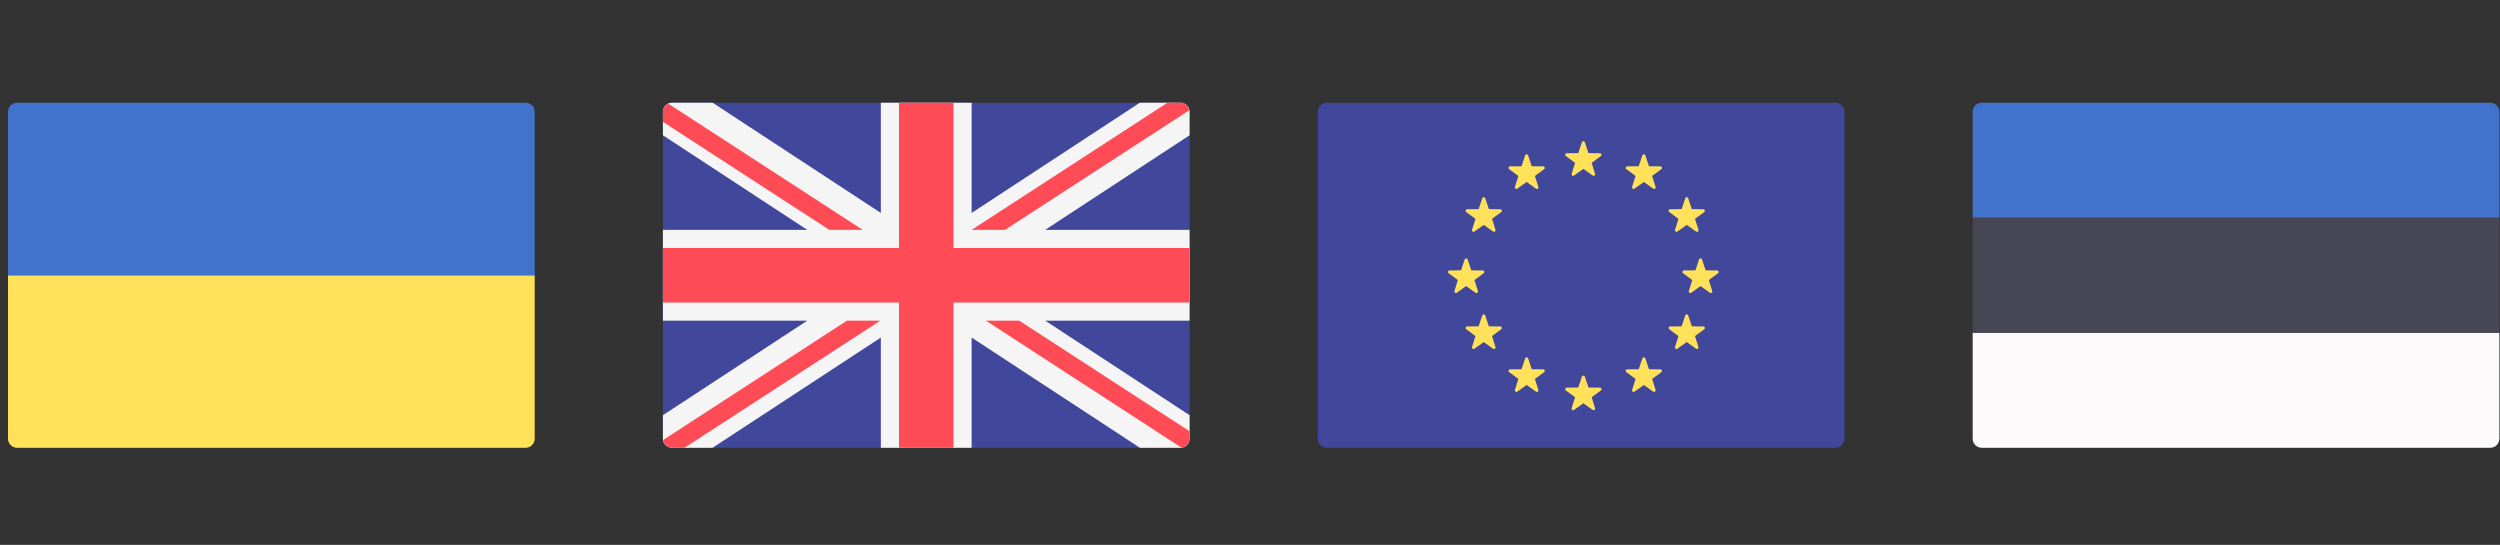 <svg width="156" height="34" viewBox="0 0 156 34" fill="none" xmlns="http://www.w3.org/2000/svg">
<rect x="0" y="0" width="156" height="34" fill="#333333" stroke="none"/>
<g clip-path="url(#clip0_463_172)">
<path d="M0.5 17.175H33.365V27.375C33.365 27.688 33.111 27.942 32.798 27.942H1.067C0.754 27.942 0.5 27.688 0.5 27.375V17.175Z" fill="#FFE15A"/>
<path d="M33.365 17.175H0.5V6.976C0.5 6.663 0.754 6.409 1.067 6.409H32.798C33.111 6.409 33.365 6.663 33.365 6.976L33.365 17.175Z" fill="#4173CD"/>
</g>
<g clip-path="url(#clip1_463_172)">
<path d="M73.663 27.941H41.931C41.618 27.941 41.365 27.688 41.365 27.375V6.976C41.365 6.663 41.618 6.409 41.931 6.409H73.663C73.976 6.409 74.23 6.663 74.23 6.976V27.375C74.23 27.688 73.976 27.941 73.663 27.941Z" fill="#41479B"/>
<path d="M74.23 6.976C74.23 6.663 73.976 6.409 73.663 6.409H71.128L60.63 13.287V6.409H54.964V13.287L44.467 6.409H41.931C41.618 6.409 41.365 6.663 41.365 6.976V8.441L50.371 14.342H41.365V20.009H50.371L41.365 25.909V27.375C41.365 27.688 41.618 27.941 41.931 27.941H44.467L54.964 21.064V27.941H60.63V21.064L71.128 27.941H73.663C73.976 27.941 74.23 27.688 74.23 27.375V25.909L65.223 20.009H74.23V14.342H65.223L74.23 8.441V6.976Z" fill="#F5F5F5"/>
<path d="M74.23 15.476H59.497V6.41H56.097V15.476H41.365V18.876H56.097V27.942H59.497V18.876H74.23V15.476Z" fill="#FF4B55"/>
<path d="M52.851 20.009L41.38 27.455C41.42 27.728 41.646 27.942 41.931 27.942H42.711L54.932 20.009H52.851V20.009Z" fill="#FF4B55"/>
<path d="M63.599 20.009H61.517L73.72 27.93C74.005 27.9 74.229 27.668 74.229 27.375V26.909L63.599 20.009Z" fill="#FF4B55"/>
<path d="M41.365 7.602L51.749 14.343H53.831L41.695 6.465C41.501 6.555 41.365 6.749 41.365 6.976V7.602Z" fill="#FF4B55"/>
<path d="M62.712 14.343L74.21 6.879C74.162 6.614 73.941 6.41 73.663 6.41H72.851L60.63 14.343H62.712Z" fill="#FF4B55"/>
</g>
<g clip-path="url(#clip2_463_172)">
<path d="M114.528 27.941H82.796C82.484 27.941 82.23 27.688 82.23 27.375V6.976C82.23 6.663 82.484 6.409 82.796 6.409H114.528C114.841 6.409 115.095 6.663 115.095 6.976V27.375C115.095 27.688 114.841 27.941 114.528 27.941Z" fill="#41479B"/>
<path d="M98.893 8.875L99.121 9.556L99.839 9.562C99.932 9.562 99.97 9.681 99.895 9.736L99.318 10.163L99.534 10.848C99.562 10.936 99.461 11.009 99.386 10.955L98.802 10.538L98.217 10.955C98.142 11.009 98.041 10.936 98.069 10.848L98.285 10.163L97.708 9.736C97.633 9.681 97.671 9.562 97.764 9.562L98.483 9.556L98.71 8.875C98.739 8.787 98.864 8.787 98.893 8.875Z" fill="#FFE15A"/>
<path d="M98.893 23.501L99.121 24.182L99.839 24.188C99.932 24.188 99.97 24.307 99.895 24.362L99.318 24.789L99.534 25.473C99.562 25.562 99.461 25.635 99.386 25.581L98.802 25.164L98.217 25.581C98.142 25.635 98.041 25.562 98.069 25.473L98.285 24.789L97.708 24.362C97.633 24.307 97.671 24.188 97.764 24.188L98.483 24.182L98.71 23.501C98.739 23.413 98.864 23.413 98.893 23.501Z" fill="#FFE15A"/>
<path d="M106.206 16.188L106.433 16.869L107.151 16.875C107.244 16.875 107.283 16.994 107.208 17.049L106.63 17.476L106.847 18.16C106.875 18.249 106.774 18.323 106.698 18.268L106.114 17.851L105.53 18.268C105.454 18.322 105.353 18.249 105.381 18.16L105.598 17.476L105.02 17.049C104.945 16.994 104.984 16.875 105.077 16.875L105.795 16.869L106.022 16.188C106.052 16.1 106.176 16.1 106.206 16.188Z" fill="#FFE15A"/>
<path d="M91.58 16.188L91.807 16.869L92.525 16.875C92.618 16.875 92.657 16.994 92.582 17.049L92.004 17.476L92.221 18.16C92.249 18.249 92.148 18.323 92.072 18.268L91.488 17.851L90.904 18.268C90.828 18.323 90.727 18.249 90.755 18.16L90.972 17.476L90.394 17.049C90.319 16.994 90.358 16.875 90.451 16.875L91.169 16.869L91.396 16.188C91.426 16.1 91.55 16.1 91.58 16.188Z" fill="#FFE15A"/>
<path d="M92.677 12.369L92.905 13.05L93.623 13.056C93.716 13.056 93.754 13.175 93.68 13.23L93.102 13.657L93.318 14.342C93.347 14.43 93.246 14.504 93.17 14.45L92.586 14.032L92.001 14.45C91.926 14.504 91.825 14.43 91.853 14.342L92.07 13.657L91.492 13.23C91.417 13.175 91.456 13.056 91.549 13.056L92.267 13.05L92.494 12.369C92.523 12.281 92.648 12.281 92.677 12.369Z" fill="#FFE15A"/>
<path d="M105.344 19.682L105.572 20.363L106.29 20.369C106.383 20.369 106.421 20.488 106.347 20.543L105.769 20.97L105.985 21.655C106.013 21.743 105.913 21.817 105.837 21.762L105.253 21.345L104.669 21.762C104.593 21.817 104.492 21.743 104.52 21.655L104.737 20.97L104.159 20.543C104.084 20.488 104.123 20.369 104.216 20.369L104.934 20.363L105.161 19.682C105.19 19.594 105.315 19.594 105.344 19.682Z" fill="#FFE15A"/>
<path d="M102.668 9.692L102.895 10.373L103.613 10.379C103.706 10.38 103.745 10.498 103.67 10.553L103.092 10.98L103.309 11.665C103.337 11.753 103.236 11.827 103.16 11.773L102.576 11.355L101.992 11.773C101.916 11.827 101.815 11.753 101.843 11.665L102.06 10.98L101.482 10.553C101.407 10.498 101.446 10.38 101.539 10.379L102.257 10.373L102.484 9.692C102.513 9.604 102.638 9.604 102.668 9.692Z" fill="#FFE15A"/>
<path d="M95.354 22.359L95.582 23.04L96.3 23.046C96.393 23.046 96.431 23.165 96.356 23.22L95.779 23.647L95.995 24.331C96.023 24.42 95.922 24.493 95.847 24.439L95.263 24.022L94.678 24.439C94.603 24.493 94.502 24.42 94.53 24.331L94.746 23.647L94.169 23.22C94.094 23.165 94.132 23.046 94.225 23.046L94.943 23.04L95.171 22.359C95.2 22.27 95.325 22.27 95.354 22.359Z" fill="#FFE15A"/>
<path d="M105.161 12.369L104.934 13.05L104.216 13.056C104.123 13.056 104.084 13.175 104.159 13.23L104.737 13.657L104.52 14.342C104.492 14.43 104.593 14.504 104.669 14.45L105.253 14.032L105.837 14.45C105.912 14.504 106.013 14.43 105.985 14.342L105.769 13.657L106.347 13.23C106.421 13.175 106.383 13.056 106.29 13.056L105.572 13.05L105.344 12.369C105.315 12.281 105.19 12.281 105.161 12.369Z" fill="#FFE15A"/>
<path d="M92.494 19.682L92.267 20.363L91.549 20.369C91.456 20.369 91.417 20.488 91.492 20.543L92.07 20.97L91.853 21.655C91.825 21.743 91.926 21.817 92.001 21.762L92.586 21.345L93.17 21.762C93.246 21.817 93.347 21.743 93.318 21.655L93.102 20.97L93.68 20.543C93.754 20.488 93.716 20.369 93.623 20.369L92.905 20.363L92.677 19.682C92.648 19.594 92.523 19.594 92.494 19.682Z" fill="#FFE15A"/>
<path d="M95.171 9.692L94.943 10.373L94.225 10.379C94.132 10.38 94.094 10.498 94.169 10.554L94.746 10.98L94.53 11.665C94.502 11.753 94.603 11.827 94.678 11.773L95.263 11.355L95.847 11.773C95.922 11.827 96.023 11.754 95.995 11.665L95.779 10.98L96.356 10.554C96.431 10.498 96.393 10.38 96.3 10.379L95.582 10.373L95.354 9.692C95.325 9.604 95.2 9.604 95.171 9.692Z" fill="#FFE15A"/>
<path d="M102.484 22.359L102.257 23.04L101.539 23.046C101.446 23.046 101.407 23.165 101.482 23.22L102.06 23.647L101.843 24.331C101.815 24.42 101.916 24.493 101.992 24.439L102.576 24.022L103.16 24.439C103.236 24.493 103.337 24.42 103.309 24.331L103.092 23.647L103.67 23.22C103.745 23.165 103.706 23.046 103.613 23.046L102.895 23.04L102.668 22.359C102.638 22.27 102.514 22.27 102.484 22.359Z" fill="#FFE15A"/>
</g>
<g clip-path="url(#clip3_463_172)">
<path d="M155.96 13.587H123.095V6.976C123.095 6.663 123.348 6.409 123.661 6.409H155.393C155.706 6.409 155.96 6.663 155.96 6.976L155.96 13.587Z" fill="#4173CD"/>
<path d="M155.393 27.942H123.661C123.348 27.942 123.095 27.688 123.095 27.375V20.764H155.96V27.375C155.96 27.688 155.706 27.942 155.393 27.942Z" fill="#FCFAFA"/>
<path d="M155.96 13.586H123.095V20.764H155.96V13.586Z" fill="#464655"/>
</g>
<defs>
<clipPath id="clip0_463_172">
<rect width="32.865" height="32.865" fill="white" transform="translate(0.5 0.743)"/>
</clipPath>
<clipPath id="clip1_463_172">
<rect width="32.865" height="32.865" fill="white" transform="translate(41.365 0.743)"/>
</clipPath>
<clipPath id="clip2_463_172">
<rect width="32.865" height="32.865" fill="white" transform="translate(82.23 0.743)"/>
</clipPath>
<clipPath id="clip3_463_172">
<rect width="32.865" height="32.865" fill="white" transform="translate(123.095 0.743)"/>
</clipPath>
</defs>
</svg>
